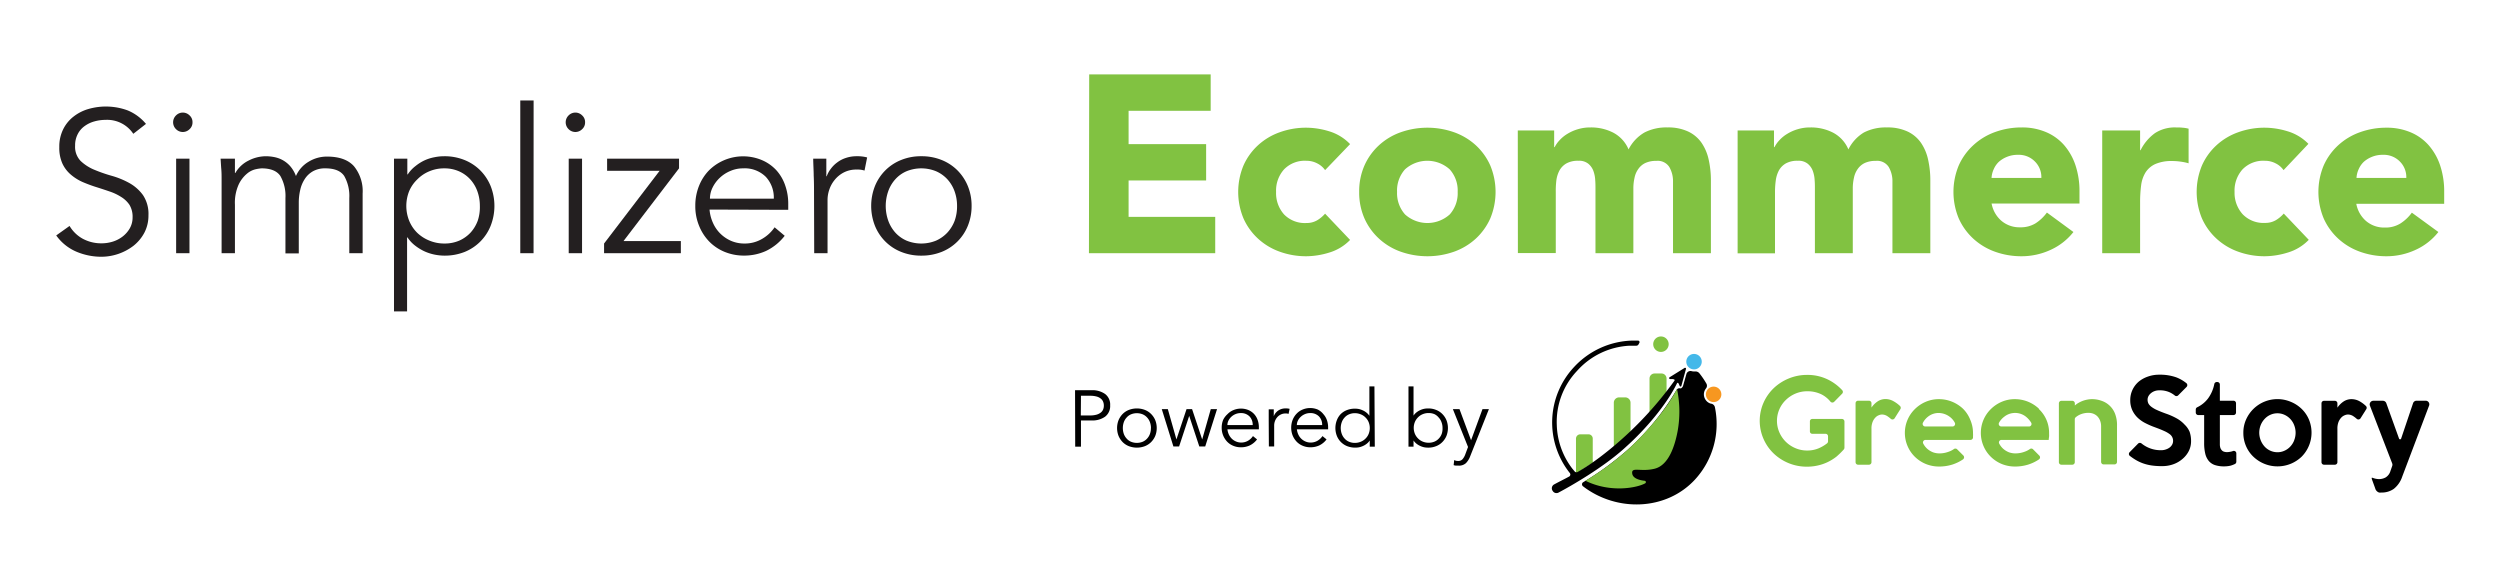 <svg xmlns="http://www.w3.org/2000/svg" viewBox="0 0 494.93 111.46"><defs><style>.a{fill:#81c241;}.b{fill:#44b8e9;}.c{fill:#f79720;}.d{fill:none;stroke:#000;stroke-linecap:round;stroke-linejoin:round;stroke-width:0;}.e{fill:#231f20;}</style></defs><path class="a" d="M364.65,82.94h-5.87a.47.47,0,0,0-.47.47v2a.47.47,0,0,0,.47.47h2.63a.49.49,0,0,1,.49.49v1a.53.53,0,0,1-.18.39,7.42,7.42,0,0,1-1.7,1,5.75,5.75,0,0,1-2.23.43,5.84,5.84,0,0,1-2.33-.46,6,6,0,0,1-1.92-1.27,6,6,0,0,1-1.28-1.87,5.74,5.74,0,0,1,0-4.55,5.75,5.75,0,0,1,1.29-1.86,6.11,6.11,0,0,1,1.91-1.26,5.92,5.92,0,0,1,2.34-.46,6.27,6.27,0,0,1,2.73.58,5.49,5.49,0,0,1,1.86,1.49.51.51,0,0,0,.74,0l1.57-1.6a.5.5,0,0,0,0-.69,9.67,9.67,0,0,0-2.82-2.1,9.16,9.16,0,0,0-4.11-.92,9.46,9.46,0,0,0-3.65.71,9.64,9.64,0,0,0-3,1.94,9.11,9.11,0,0,0-2,2.88,8.88,8.88,0,0,0,0,7.12,8.94,8.94,0,0,0,2,2.89,9.49,9.49,0,0,0,6.63,2.63,9.52,9.52,0,0,0,2-.21,9.09,9.09,0,0,0,1.95-.64,9.61,9.61,0,0,0,1.83-1.11A15.45,15.45,0,0,0,365,89a.56.56,0,0,0,.15-.39V83.45A.51.51,0,0,0,364.65,82.94Z"/><path class="a" d="M374.93,79.47A3.26,3.26,0,0,0,373.3,79a2.82,2.82,0,0,0-1.54.44,4.52,4.52,0,0,0-1.26,1.25v-.86a.5.5,0,0,0-.5-.5h-2.15a.5.5,0,0,0-.5.5V91.5a.5.5,0,0,0,.5.5H370a.5.5,0,0,0,.5-.5V84.87a3.46,3.46,0,0,1,.22-1.33,2.59,2.59,0,0,1,.54-.86,1.78,1.78,0,0,1,.68-.47,1.73,1.73,0,0,1,.66-.15,2,2,0,0,1,1.13.39,5.39,5.39,0,0,1,.6.47.5.5,0,0,0,.75-.11L376.22,81a.5.5,0,0,0-.07-.62A6,6,0,0,0,374.93,79.47Z"/><path class="a" d="M388.58,80.88a7.08,7.08,0,0,0-2.17-1.37,6.94,6.94,0,0,0-2.56-.49,6.56,6.56,0,0,0-2.62.53A6.88,6.88,0,0,0,379.08,81a6.59,6.59,0,0,0-1.44,2.11,6.62,6.62,0,0,0,0,5.19,6.56,6.56,0,0,0,1.43,2.11,6.8,6.8,0,0,0,2.15,1.43,6.89,6.89,0,0,0,2.66.52,8.65,8.65,0,0,0,2.66-.4,8.49,8.49,0,0,0,2.06-1,.51.51,0,0,0,.09-.78l-1.26-1.26a.5.5,0,0,0-.64,0,4.18,4.18,0,0,1-1.1.54,5.12,5.12,0,0,1-1.7.3,3.79,3.79,0,0,1-1.29-.21,3.89,3.89,0,0,1-1-.57,3.47,3.47,0,0,1-.77-.85c-.06-.1-.12-.19-.17-.29a.5.5,0,0,1,.43-.75h8.91a.51.51,0,0,0,.5-.45,2,2,0,0,0,0-.23,4.68,4.68,0,0,0,0-.64,6.55,6.55,0,0,0-.55-2.68A6.38,6.38,0,0,0,388.58,80.88Zm-2,3.55h-5.44a.51.51,0,0,1-.45-.75,3.73,3.73,0,0,1,1-1.19,3.35,3.35,0,0,1,2.19-.73,3.72,3.72,0,0,1,2.12.76,3.43,3.43,0,0,1,1,1.17A.51.51,0,0,1,386.59,84.43Z"/><path class="a" d="M403.62,80.88a7.08,7.08,0,0,0-2.17-1.37,6.94,6.94,0,0,0-2.56-.49,6.56,6.56,0,0,0-2.62.53A6.88,6.88,0,0,0,394.12,81a6.59,6.59,0,0,0-1.44,2.11,6.62,6.62,0,0,0,0,5.19,6.56,6.56,0,0,0,1.43,2.11,6.75,6.75,0,0,0,2.14,1.43,6.93,6.93,0,0,0,2.66.52,8.61,8.61,0,0,0,2.66-.4,8.37,8.37,0,0,0,2.07-1,.49.49,0,0,0,.08-.77l-1.26-1.27a.48.48,0,0,0-.63,0,4.18,4.18,0,0,1-1.1.54,5.14,5.14,0,0,1-1.71.3,3.78,3.78,0,0,1-1.28-.21,3.89,3.89,0,0,1-1-.57,3.47,3.47,0,0,1-.77-.85c-.06-.1-.12-.19-.17-.29a.5.5,0,0,1,.43-.75h9.36c0-.23.05-.46.07-.68s0-.43,0-.64a6.41,6.41,0,0,0-2-4.77Zm-2,3.55h-5.43a.51.51,0,0,1-.43-.76,3.67,3.67,0,0,1,1-1.15,3.36,3.36,0,0,1,1.73-.74,3.43,3.43,0,0,1,2.62.74,4.57,4.57,0,0,1,1,1.15A.5.5,0,0,1,401.61,84.43Z"/><path class="a" d="M418.72,81.91A4.34,4.34,0,0,0,416,79.33a5.49,5.49,0,0,0-1.85-.31,4.92,4.92,0,0,0-.91.09,6,6,0,0,0-.92.25,6.13,6.13,0,0,0-.86.41,3.5,3.5,0,0,0-.47.32,1.5,1.5,0,0,0-.23.2v-.45a.51.51,0,0,0-.5-.49h-2.16a.5.5,0,0,0-.5.5V91.5a.5.5,0,0,0,.5.5h2.15a.5.5,0,0,0,.5-.5V83a.52.52,0,0,1,.17-.38,3.49,3.49,0,0,1,1.1-.64,4.18,4.18,0,0,1,1.43-.25,2.77,2.77,0,0,1,.94.16,2.4,2.4,0,0,1,.8.5,2.61,2.61,0,0,1,.56.86,3.12,3.12,0,0,1,.21,1.19v7a.5.5,0,0,0,.5.5h2.15a.5.5,0,0,0,.5-.5V84.3A6.19,6.19,0,0,0,418.72,81.91Z"/><path d="M432.51,84.08A6.24,6.24,0,0,0,431,82.87a13.25,13.25,0,0,0-2.25-1c-.69-.25-1.26-.48-1.72-.69a5.53,5.53,0,0,1-1.11-.64,2.19,2.19,0,0,1-.59-.65,1.73,1.73,0,0,1-.17-.76,1.5,1.5,0,0,1,.18-.71,2,2,0,0,1,.5-.59,2.44,2.44,0,0,1,.73-.41,2.75,2.75,0,0,1,.93-.15,4.81,4.81,0,0,1,1.9.34,4.71,4.71,0,0,1,1.14.68.49.49,0,0,0,.66,0l1.66-1.67a.51.51,0,0,0,0-.75,7.43,7.43,0,0,0-2-1.16,9.57,9.57,0,0,0-3.39-.53,6.54,6.54,0,0,0-2.24.37,5.81,5.81,0,0,0-1.82,1,4.87,4.87,0,0,0-1.23,1.61,4.74,4.74,0,0,0-.45,2.06,4.65,4.65,0,0,0,.41,2,5,5,0,0,0,1.07,1.49,6.47,6.47,0,0,0,1.56,1.08,15.39,15.39,0,0,0,1.85.8c.73.27,1.32.5,1.79.72a5.37,5.37,0,0,1,1.1.62,1.62,1.62,0,0,1,.7,1.38,1.49,1.49,0,0,1-.19.72,1.81,1.81,0,0,1-.5.57,2.52,2.52,0,0,1-.75.38,2.71,2.71,0,0,1-.91.15,6,6,0,0,1-3.89-1.33.52.52,0,0,0-.67,0l-1.69,1.72a.49.49,0,0,0,.06.75,11.92,11.92,0,0,0,1.06.73,8.24,8.24,0,0,0,1.53.73,9.1,9.1,0,0,0,1.71.42,14.14,14.14,0,0,0,2.05.13,6.42,6.42,0,0,0,2.32-.4,5.75,5.75,0,0,0,1.81-1.09,5,5,0,0,0,1.2-1.56,4.33,4.33,0,0,0,.42-1.87,5.68,5.68,0,0,0-.28-1.86A4.27,4.27,0,0,0,432.51,84.08Z"/><path d="M442.05,89.3l-.25.08a4.31,4.31,0,0,1-.9.13,1.9,1.9,0,0,1-.54-.07,1,1,0,0,1-.45-.24,1.44,1.44,0,0,1-.32-.48,2.19,2.19,0,0,1-.12-.79V82.17h2.7a.5.5,0,0,0,.5-.5V79.83a.5.5,0,0,0-.5-.5h-2.7v-3.2a.5.5,0,0,0-.5-.5h-.11a.5.5,0,0,0-.49.4,7.12,7.12,0,0,1-1.23,2.84A5.85,5.85,0,0,1,435,80.62a.5.5,0,0,0-.3.45v.6a.5.5,0,0,0,.5.5h1.16v5.54a8.89,8.89,0,0,0,.21,2.06,3.56,3.56,0,0,0,.67,1.44,2.72,2.72,0,0,0,1.22.85,5.73,5.73,0,0,0,1.89.27,5.57,5.57,0,0,0,1.27-.15,5.66,5.66,0,0,0,.83-.32.5.5,0,0,0,.28-.46V89.78A.49.49,0,0,0,442.05,89.3Z"/><path d="M455.65,80.94a6.76,6.76,0,0,0-2.16-1.4,6.79,6.79,0,0,0-8.84,3.54,6.33,6.33,0,0,0-.53,2.6,6.51,6.51,0,0,0,.52,2.61,6.36,6.36,0,0,0,1.45,2.11,6.92,6.92,0,0,0,7.4,1.42,6.94,6.94,0,0,0,2.16-1.4,6.76,6.76,0,0,0,1.45-7.37A6.4,6.4,0,0,0,455.65,80.94Zm-1.47,6.25a3.77,3.77,0,0,1-.77,1.22,3.46,3.46,0,0,1-1.15.82,3.28,3.28,0,0,1-1.39.3,3.46,3.46,0,0,1-2.54-1.12,4.1,4.1,0,0,1-.78-4.24,3.91,3.91,0,0,1,.78-1.23,3.46,3.46,0,0,1,1.14-.82,3.32,3.32,0,0,1,1.4-.3,3.28,3.28,0,0,1,1.39.3,3.61,3.61,0,0,1,1.15.82,3.71,3.71,0,0,1,.77,1.23,4.08,4.08,0,0,1,0,3Z"/><path d="M467.18,79.47a3.33,3.33,0,0,0-1.64-.45,2.85,2.85,0,0,0-1.54.44,4.52,4.52,0,0,0-1.26,1.25v-.86a.5.5,0,0,0-.5-.5h-2.15a.5.5,0,0,0-.5.5V91.5a.5.5,0,0,0,.5.5h2.15a.5.5,0,0,0,.5-.5V84.87a3.66,3.66,0,0,1,.22-1.33,2.76,2.76,0,0,1,.54-.86,1.86,1.86,0,0,1,.68-.47,1.73,1.73,0,0,1,.66-.15,2,2,0,0,1,1.13.39,5.39,5.39,0,0,1,.6.47.5.5,0,0,0,.75-.11L468.46,81a.49.49,0,0,0-.07-.62A6,6,0,0,0,467.18,79.47Z"/><path d="M480.23,79.33h-1.82a.73.73,0,0,0-.69.49l-2.36,7a.22.22,0,0,1-.42,0l-2.52-7a.73.73,0,0,0-.69-.48h-1.87a.72.72,0,0,0-.67,1l4.4,11.41a.72.72,0,0,1,0,.5l-.35,1a2.22,2.22,0,0,1-.94,1.26,2.72,2.72,0,0,1-1.36.34,3.65,3.65,0,0,1-1.19-.24c-.29-.12-.23.1-.18.26s.39,1.08.65,1.8a1.19,1.19,0,0,0,.77.84,2,2,0,0,0,.48,0,4.11,4.11,0,0,0,2.45-.74,5.18,5.18,0,0,0,1.66-2.43l5.32-14.06A.72.72,0,0,0,480.23,79.33Z"/><path d="M339.5,80.61a.9.9,0,0,0-.71-.69,1.34,1.34,0,0,1-.35-.1,1.94,1.94,0,0,1-1.12-1.75,1.9,1.9,0,0,1,.41-1.16.86.86,0,0,0,.07-1,15.83,15.83,0,0,0-1.36-2,1,1,0,0,0-.87-.37h-.2a1.75,1.75,0,0,1-.51-.07.84.84,0,0,0-1,.58l-.65,2.3c0,.11-.23.47-.43.53a.23.23,0,0,1-.14,0,.65.65,0,0,0-.72.3A50.28,50.28,0,0,1,322.28,89a59.63,59.63,0,0,1-8.88,6.48.49.49,0,0,0,0,.8c6.62,5.08,16.4,4.87,22.14-1.32A16.25,16.25,0,0,0,339.5,80.61Z"/><polygon class="a" points="312.07 94.88 312.07 94.88 312.07 94.88 312.07 94.88 312.07 94.88"/><polygon class="a" points="312.07 94.88 312.07 94.88 312.07 94.88 312.07 94.88 312.07 94.88"/><path class="a" d="M330.35,68.14a1.53,1.53,0,1,1-1.53-1.53,1.53,1.53,0,0,1,1.53,1.53Z"/><path class="b" d="M336.9,71.6a1.53,1.53,0,1,1-1.53-1.53,1.53,1.53,0,0,1,1.53,1.53Z"/><path class="c" d="M340.78,78.07a1.53,1.53,0,1,1-1.53-1.53,1.53,1.53,0,0,1,1.53,1.53Z"/><path class="a" d="M312,93.8s2.21-1.52,3.32-2.15V86.84a.85.85,0,0,0-.86-.86h-1.6a.86.86,0,0,0-.86.86v6.62"/><path class="a" d="M319.49,89.22a29.76,29.76,0,0,1,2.89-2.73,1,1,0,0,0,.42-.84V79.73a1.06,1.06,0,0,0-1.05-1.06h-1.21a1.06,1.06,0,0,0-1.05,1.06v9.15"/><path class="a" d="M326.62,82.48s2.7-3.41,3.31-4.41V74.94a1,1,0,0,0-1-1h-1.37a1,1,0,0,0-1,1v7.2"/><path class="d" d="M332.12,74.62h0"/><path d="M333.47,72.86l-2.94,1.83a.19.19,0,0,0,.08.35l.47,0a1.86,1.86,0,0,1,.34.07.17.17,0,0,1,.08.25,70.74,70.74,0,0,1-14.78,15.16,42.68,42.68,0,0,1-4.38,2.91.46.46,0,0,1-.59-.09l-.48-.57a14.86,14.86,0,0,1-3.07-8.67,14.64,14.64,0,0,1,4-10.66,14.91,14.91,0,0,1,10.44-5c.43,0,.86,0,1.28,0a.49.49,0,0,0,.45-.24l.17-.31a.3.3,0,0,0-.25-.46c-.43,0-.86,0-1.29,0a16.29,16.29,0,0,0-11.38,5.23,16.07,16.07,0,0,0-.83,21,.46.46,0,0,1-.14.68c-.95.52-1.94,1-2.95,1.55a.87.87,0,0,0-.35,1.24l.06.09a.86.86,0,0,0,1.13.3c2.18-1.15,9-5,13.36-9.06C325.84,84.94,330,80,332,75.88a.16.16,0,0,1,.29,0c0,.06.07.12.1.19l.13.31a.18.18,0,0,0,.35,0l.89-3.28A.19.19,0,0,0,333.47,72.86Z"/><path class="a" d="M322.28,89a57.57,57.57,0,0,1-8.4,6.18c5,2.46,10.25,1.38,11.81.51a.27.27,0,0,0-.1-.51c-.92-.1-2.29-.42-2.45-1.39-.24-1.48,1.64-.3,4.44-1s4-4.56,4.54-7.42A21.75,21.75,0,0,0,332,77C329.94,81,326,85.55,322.28,89Z"/><path class="e" d="M26.39,26.49a6.22,6.22,0,0,0-5.48-2.76,8.16,8.16,0,0,0-2.2.3,5.89,5.89,0,0,0-1.94.92,4.38,4.38,0,0,0-1.38,1.6,4.79,4.79,0,0,0-.52,2.3,4,4,0,0,0,1.08,3,8.75,8.75,0,0,0,2.68,1.74,29.71,29.71,0,0,0,3.5,1.22,16.28,16.28,0,0,1,3.5,1.44,8.37,8.37,0,0,1,2.68,2.38,6.7,6.7,0,0,1,1.08,4,7.33,7.33,0,0,1-.82,3.46,8.18,8.18,0,0,1-2.16,2.58,10.52,10.52,0,0,1-6.34,2.16,12.7,12.7,0,0,1-4.94-1,9.46,9.46,0,0,1-4-3.22l2.64-1.88a6.88,6.88,0,0,0,2.55,2.5,7.7,7.7,0,0,0,3.87.94,7.36,7.36,0,0,0,2.15-.34,6.21,6.21,0,0,0,1.93-1,5.53,5.53,0,0,0,1.42-1.62,4.34,4.34,0,0,0,.56-2.2,4.53,4.53,0,0,0-.62-2.46A5.35,5.35,0,0,0,24,39a10.36,10.36,0,0,0-2.32-1.1c-.87-.3-1.76-.59-2.68-.88s-1.82-.63-2.68-1A9.49,9.49,0,0,1,14,34.55a6.45,6.45,0,0,1-1.64-2.16,7.49,7.49,0,0,1-.62-3.26,7.69,7.69,0,0,1,.78-3.56,7.22,7.22,0,0,1,2.08-2.52,8.66,8.66,0,0,1,2.94-1.48,12.49,12.49,0,0,1,7.72.28,9.38,9.38,0,0,1,3.64,2.68Z"/><path class="e" d="M38.11,24.21a1.77,1.77,0,0,1-.6,1.38,1.88,1.88,0,0,1-2.64,0,1.89,1.89,0,0,1,0-2.76,1.88,1.88,0,0,1,2.64,0A1.77,1.77,0,0,1,38.11,24.21Zm-.6,25.92H34.87V31.41h2.64Z"/><path class="e" d="M43.87,35.57c0-.7,0-1.39-.06-2.08s-.09-1.39-.14-2.08h2.84v2.84h.08a6.13,6.13,0,0,1,2.66-2.48,7.57,7.57,0,0,1,3.38-.84,8.7,8.7,0,0,1,1.62.16,5.76,5.76,0,0,1,1.66.58,5.61,5.61,0,0,1,1.5,1.18,6.38,6.38,0,0,1,1.18,2A6.13,6.13,0,0,1,61.13,32a6.88,6.88,0,0,1,3.62-1q3.6,0,5.32,1.9a7.82,7.82,0,0,1,1.72,5.42V50.13H69.15V39.21a8,8,0,0,0-1-4.36c-.67-1-1.91-1.52-3.72-1.52a4.82,4.82,0,0,0-2.48.58,4.6,4.6,0,0,0-1.62,1.54,6.43,6.43,0,0,0-.9,2.18,11.11,11.11,0,0,0-.28,2.54v10H56.51V39.21a8,8,0,0,0-1-4.36c-.67-1-1.91-1.52-3.72-1.52a7.61,7.61,0,0,0-1.1.16,4.06,4.06,0,0,0-1.78.88,6.29,6.29,0,0,0-1.66,2.16,8.78,8.78,0,0,0-.74,4v9.6H43.87Z"/><path class="e" d="M78,31.41h2.64v3.12h.08a6.61,6.61,0,0,1,1.52-1.64A8.8,8.8,0,0,1,84,31.77a8.32,8.32,0,0,1,2-.64,9.54,9.54,0,0,1,1.94-.2,10.5,10.5,0,0,1,4,.74,9.36,9.36,0,0,1,3.14,2.06,9.53,9.53,0,0,1,2.06,3.12,10.75,10.75,0,0,1,0,7.84A9.28,9.28,0,0,1,92,49.87a10.69,10.69,0,0,1-4,.74,10.31,10.31,0,0,1-1.94-.2,9.34,9.34,0,0,1-2-.64,9.74,9.74,0,0,1-1.84-1.12A6.79,6.79,0,0,1,80.67,47h-.08V61.65H78ZM95,40.77a8.45,8.45,0,0,0-.5-2.92,7.08,7.08,0,0,0-1.42-2.36,6.66,6.66,0,0,0-2.22-1.58A7.11,7.11,0,0,0,88,33.33a7.47,7.47,0,0,0-3,.58,7.14,7.14,0,0,0-2.36,1.58A7,7,0,0,0,81,37.85a7.89,7.89,0,0,0,0,5.84,7.14,7.14,0,0,0,1.56,2.36A7.46,7.46,0,0,0,85,47.63a7.64,7.64,0,0,0,3,.58,7.27,7.27,0,0,0,2.94-.58,7,7,0,0,0,2.22-1.58,7.29,7.29,0,0,0,1.42-2.36A8.49,8.49,0,0,0,95,40.77Z"/><path class="e" d="M105.63,50.13H103V19.89h2.64Z"/><path class="e" d="M115.83,24.21a1.77,1.77,0,0,1-.6,1.38,1.88,1.88,0,0,1-2.64,0,1.89,1.89,0,0,1,0-2.76,1.88,1.88,0,0,1,2.64,0A1.77,1.77,0,0,1,115.83,24.21Zm-.6,25.92h-2.64V31.41h2.64Z"/><path class="e" d="M134.43,33.33l-11,14.4h11.36v2.4h-15.2V48.21l11-14.4h-10.4v-2.4h14.24Z"/><path class="e" d="M140.47,41.49a7.91,7.91,0,0,0,.68,2.64,6.88,6.88,0,0,0,1.48,2.14,7,7,0,0,0,2.12,1.42,6.56,6.56,0,0,0,2.6.52,6.72,6.72,0,0,0,3.66-1A7.57,7.57,0,0,0,153.35,45l2,1.68a10.3,10.3,0,0,1-3.7,3,10.43,10.43,0,0,1-4.34.92,10,10,0,0,1-3.86-.74,9.07,9.07,0,0,1-3.06-2.06,9.59,9.59,0,0,1-2-3.12,10.1,10.1,0,0,1-.74-3.92,10.43,10.43,0,0,1,.72-3.92,9.38,9.38,0,0,1,2-3.12,9.6,9.6,0,0,1,10.52-2,8.34,8.34,0,0,1,2.82,2,8.58,8.58,0,0,1,1.74,3,10.78,10.78,0,0,1,.6,3.62v1.2Zm12.72-2.16a6,6,0,0,0-1.6-4.34,5.92,5.92,0,0,0-4.48-1.66,6.25,6.25,0,0,0-2.48.5,6.92,6.92,0,0,0-2.1,1.34,6.72,6.72,0,0,0-1.44,1.92,4.93,4.93,0,0,0-.54,2.24Z"/><path class="e" d="M161.15,37.25q0-1.24-.06-2.52c0-.86-.08-2-.1-3.32h2.6v3.48h.08a5.37,5.37,0,0,1,.8-1.46,5.79,5.79,0,0,1,1.26-1.26,5.73,5.73,0,0,1,1.72-.9,6.64,6.64,0,0,1,2.22-.34,7.2,7.2,0,0,1,2,.24l-.52,2.6a4.32,4.32,0,0,0-1.52-.2,5.37,5.37,0,0,0-2.6.58,5.67,5.67,0,0,0-1.8,1.48,6,6,0,0,0-1.06,1.94,6.32,6.32,0,0,0-.34,2V50.13h-2.64Z"/><path class="e" d="M192.35,40.77a10.29,10.29,0,0,1-.74,3.92,9.28,9.28,0,0,1-5.2,5.18,10.69,10.69,0,0,1-4,.74,10.52,10.52,0,0,1-4-.74,9.28,9.28,0,0,1-5.2-5.18,10.75,10.75,0,0,1,0-7.84,9.38,9.38,0,0,1,2.06-3.12,9.27,9.27,0,0,1,3.14-2.06,10.33,10.33,0,0,1,4-.74,10.5,10.5,0,0,1,4,.74,9.36,9.36,0,0,1,3.14,2.06,9.53,9.53,0,0,1,2.06,3.12A10.25,10.25,0,0,1,192.35,40.77Zm-2.88,0a8.45,8.45,0,0,0-.5-2.92,7.08,7.08,0,0,0-1.42-2.36,6.66,6.66,0,0,0-2.22-1.58,7.74,7.74,0,0,0-5.88,0,6.29,6.29,0,0,0-2.2,1.58,7,7,0,0,0-1.4,2.36,8.78,8.78,0,0,0,0,5.84,7.24,7.24,0,0,0,1.4,2.36,6.56,6.56,0,0,0,2.2,1.58,7.74,7.74,0,0,0,5.88,0,7,7,0,0,0,2.22-1.58A7.29,7.29,0,0,0,189,43.69,8.49,8.49,0,0,0,189.47,40.77Z"/><path class="a" d="M215.63,14.73h24.05v7.2H223.43v6.6h15.35v7.2H223.43v7.2h17.15v7.2h-25Z"/><path class="a" d="M262.33,33.68a4.15,4.15,0,0,0-1.55-1.33,4.55,4.55,0,0,0-2.15-.52,5.7,5.7,0,0,0-4.42,1.7A6.27,6.27,0,0,0,252.63,38a6.31,6.31,0,0,0,1.58,4.45,5.73,5.73,0,0,0,4.42,1.7,4.11,4.11,0,0,0,2.15-.55,6.57,6.57,0,0,0,1.55-1.3l4.95,5.2A9.54,9.54,0,0,1,263.16,50a15.71,15.71,0,0,1-4.53.73,15.27,15.27,0,0,1-5.27-.9,12.59,12.59,0,0,1-4.3-2.58,12.13,12.13,0,0,1-2.88-4,13.65,13.65,0,0,1,0-10.5,12.07,12.07,0,0,1,2.88-4,12.57,12.57,0,0,1,4.3-2.57,15.27,15.27,0,0,1,5.27-.9,15.68,15.68,0,0,1,4.53.72,9.56,9.56,0,0,1,4.12,2.53Z"/><path class="a" d="M269.08,38a12.69,12.69,0,0,1,1.05-5.25,12.07,12.07,0,0,1,2.88-4,12.57,12.57,0,0,1,4.3-2.57,15.91,15.91,0,0,1,10.55,0,12.66,12.66,0,0,1,4.3,2.57,12.19,12.19,0,0,1,2.87,4,13.65,13.65,0,0,1,0,10.5,12.25,12.25,0,0,1-2.87,4,12.69,12.69,0,0,1-4.3,2.58,15.91,15.91,0,0,1-10.55,0,12.59,12.59,0,0,1-4.3-2.58,12.13,12.13,0,0,1-2.88-4A12.75,12.75,0,0,1,269.08,38Zm7.5,0a6.31,6.31,0,0,0,1.58,4.45,6.61,6.61,0,0,0,8.85,0A6.3,6.3,0,0,0,288.58,38,6.27,6.27,0,0,0,287,33.53a6.61,6.61,0,0,0-8.85,0A6.27,6.27,0,0,0,276.58,38Z"/><path class="a" d="M300.48,25.83h7.2v3.3h.1a5.87,5.87,0,0,1,1-1.4,6.9,6.9,0,0,1,1.55-1.25,8.53,8.53,0,0,1,2.05-.9,8.35,8.35,0,0,1,2.5-.35,9.52,9.52,0,0,1,4.53,1.05,6.68,6.68,0,0,1,3,3.3,8.09,8.09,0,0,1,3.15-3.35,9.42,9.42,0,0,1,4.55-1,9.25,9.25,0,0,1,4.12.82,6.72,6.72,0,0,1,2.65,2.25,9.45,9.45,0,0,1,1.4,3.35,18.7,18.7,0,0,1,.43,4.13V50.13h-7.5V36a5.59,5.59,0,0,0-.73-2.93,2.72,2.72,0,0,0-2.57-1.22,5,5,0,0,0-2.18.42,3.56,3.56,0,0,0-1.39,1.18,4.54,4.54,0,0,0-.75,1.75,9.45,9.45,0,0,0-.23,2.1V50.13h-7.5V37.28c0-.44,0-1-.05-1.6a6.19,6.19,0,0,0-.35-1.8,3.35,3.35,0,0,0-1-1.45,2.87,2.87,0,0,0-2-.6,4.62,4.62,0,0,0-2.35.52,3.64,3.64,0,0,0-1.38,1.4,5.82,5.82,0,0,0-.62,2A17,17,0,0,0,308,38v12.1h-7.5Z"/><path class="a" d="M344,25.83h7.2v3.3h.1a5.87,5.87,0,0,1,1-1.4,6.9,6.9,0,0,1,1.55-1.25,8.53,8.53,0,0,1,2.05-.9,8.35,8.35,0,0,1,2.5-.35,9.52,9.52,0,0,1,4.53,1.05,6.68,6.68,0,0,1,3,3.3A8.09,8.09,0,0,1,369,26.23a9.42,9.42,0,0,1,4.55-1,9.25,9.25,0,0,1,4.12.82,6.72,6.72,0,0,1,2.65,2.25,9.45,9.45,0,0,1,1.4,3.35,18.7,18.7,0,0,1,.43,4.13V50.13h-7.5V36a5.59,5.59,0,0,0-.73-2.93,2.72,2.72,0,0,0-2.57-1.22,5,5,0,0,0-2.18.42,3.56,3.56,0,0,0-1.39,1.18,4.54,4.54,0,0,0-.75,1.75,9.45,9.45,0,0,0-.23,2.1V50.13h-7.5V37.28c0-.44,0-1-.05-1.6a6.19,6.19,0,0,0-.35-1.8,3.35,3.35,0,0,0-1-1.45,2.87,2.87,0,0,0-2-.6,4.62,4.62,0,0,0-2.35.52,3.64,3.64,0,0,0-1.38,1.4,5.82,5.82,0,0,0-.62,2,17,17,0,0,0-.15,2.3v12.1H344Z"/><path class="a" d="M410.48,45.93a12.09,12.09,0,0,1-4.55,3.55,13.66,13.66,0,0,1-5.7,1.25,15.33,15.33,0,0,1-5.28-.9,12.64,12.64,0,0,1-4.29-2.58,12.13,12.13,0,0,1-2.88-4,13.65,13.65,0,0,1,0-10.5,12.07,12.07,0,0,1,2.88-4A12.62,12.62,0,0,1,395,26.13a15.33,15.33,0,0,1,5.28-.9,12,12,0,0,1,4.72.9,9.85,9.85,0,0,1,3.61,2.57,11.74,11.74,0,0,1,2.27,4,16.26,16.26,0,0,1,.8,5.25v2.35h-17.4a5.93,5.93,0,0,0,1.95,3.42,5.51,5.51,0,0,0,3.7,1.28A5.6,5.6,0,0,0,403,44.2a8.46,8.46,0,0,0,2.23-2.12Zm-6.35-10.7A4.34,4.34,0,0,0,402.88,32a4.45,4.45,0,0,0-3.35-1.35,5.57,5.57,0,0,0-2.2.4,5.5,5.5,0,0,0-1.63,1,4.5,4.5,0,0,0-1,1.45,4.74,4.74,0,0,0-.43,1.73Z"/><path class="a" d="M416.18,25.83h7.5v3.9h.1a9.24,9.24,0,0,1,2.85-3.38,7.2,7.2,0,0,1,4.15-1.12c.43,0,.87,0,1.3.05a6.26,6.26,0,0,1,1.2.2v6.85A10.35,10.35,0,0,0,431.7,32a10.45,10.45,0,0,0-1.62-.12,8,8,0,0,0-3.4.6,4.52,4.52,0,0,0-1.93,1.67,6.35,6.35,0,0,0-.87,2.58,25.66,25.66,0,0,0-.2,3.3V50.13h-7.5Z"/><path class="a" d="M452.08,33.68a4.15,4.15,0,0,0-1.55-1.33,4.55,4.55,0,0,0-2.15-.52,5.7,5.7,0,0,0-4.42,1.7A6.27,6.27,0,0,0,442.38,38,6.31,6.31,0,0,0,444,42.43a5.73,5.73,0,0,0,4.42,1.7,4.11,4.11,0,0,0,2.15-.55,6.57,6.57,0,0,0,1.55-1.3l4.95,5.2A9.54,9.54,0,0,1,452.91,50a15.71,15.71,0,0,1-4.53.73,15.27,15.27,0,0,1-5.27-.9,12.59,12.59,0,0,1-4.3-2.58,12.13,12.13,0,0,1-2.88-4,13.65,13.65,0,0,1,0-10.5,12.07,12.07,0,0,1,2.88-4,12.57,12.57,0,0,1,4.3-2.57,15.27,15.27,0,0,1,5.27-.9,15.68,15.68,0,0,1,4.53.72A9.56,9.56,0,0,1,457,28.48Z"/><path class="a" d="M482.73,45.93a12.09,12.09,0,0,1-4.55,3.55,13.66,13.66,0,0,1-5.7,1.25,15.33,15.33,0,0,1-5.28-.9,12.64,12.64,0,0,1-4.29-2.58,12.13,12.13,0,0,1-2.88-4,13.65,13.65,0,0,1,0-10.5,12.07,12.07,0,0,1,2.88-4,12.62,12.62,0,0,1,4.29-2.57,15.33,15.33,0,0,1,5.28-.9,12,12,0,0,1,4.72.9,9.85,9.85,0,0,1,3.61,2.57,11.74,11.74,0,0,1,2.27,4,16.26,16.26,0,0,1,.8,5.25v2.35h-17.4a5.93,5.93,0,0,0,1.95,3.42,5.51,5.51,0,0,0,3.7,1.28,5.6,5.6,0,0,0,3.12-.83,8.46,8.46,0,0,0,2.23-2.12Zm-6.35-10.7A4.34,4.34,0,0,0,475.13,32a4.45,4.45,0,0,0-3.35-1.35,5.57,5.57,0,0,0-2.2.4,5.5,5.5,0,0,0-1.63,1,4.5,4.5,0,0,0-1,1.45,4.74,4.74,0,0,0-.43,1.73Z"/><path d="M212.83,77.25h3.26a4.36,4.36,0,0,1,2.69.75,2.61,2.61,0,0,1,1,2.24,2.64,2.64,0,0,1-1,2.25,4.36,4.36,0,0,1-2.69.75H214v5.19h-1.14Zm1.14,5h1.83a4.72,4.72,0,0,0,1.29-.16,2.53,2.53,0,0,0,.84-.42,1.5,1.5,0,0,0,.46-.61,2,2,0,0,0,.14-.77,1.92,1.92,0,0,0-.14-.75,1.46,1.46,0,0,0-.46-.62,2.21,2.21,0,0,0-.84-.42,4.76,4.76,0,0,0-1.29-.15H214Z"/><path d="M229,84.74a4.15,4.15,0,0,1-.29,1.55,3.84,3.84,0,0,1-.82,1.23,3.6,3.6,0,0,1-1.24.81,4.45,4.45,0,0,1-3.16,0,3.6,3.6,0,0,1-1.24-.81,4,4,0,0,1-.81-1.23,4.29,4.29,0,0,1,0-3.1,4,4,0,0,1,.81-1.23,3.6,3.6,0,0,1,1.24-.81,4.45,4.45,0,0,1,3.16,0,3.6,3.6,0,0,1,1.24.81,3.84,3.84,0,0,1,.82,1.23A4.15,4.15,0,0,1,229,84.74Zm-1.14,0a3.35,3.35,0,0,0-.2-1.15,2.72,2.72,0,0,0-.56-.93,2.5,2.5,0,0,0-.87-.63,3.07,3.07,0,0,0-2.33,0,2.37,2.37,0,0,0-.86.63,2.72,2.72,0,0,0-.56.93,3.58,3.58,0,0,0,0,2.3,2.72,2.72,0,0,0,.56.93,2.37,2.37,0,0,0,.86.63,3.07,3.07,0,0,0,2.33,0,2.5,2.5,0,0,0,.87-.63,2.72,2.72,0,0,0,.56-.93A3.35,3.35,0,0,0,227.85,84.74Z"/><path d="M231.2,81l1.7,6h0l2-6H236l2,6h0l1.7-6h1.24l-2.34,7.39h-1.17l-2-6.06h0l-2,6.06H232.3L230,81Z"/><path d="M243,85a3.13,3.13,0,0,0,.27,1,2.93,2.93,0,0,0,.58.84,2.69,2.69,0,0,0,.84.56,2.5,2.5,0,0,0,1,.21,2.63,2.63,0,0,0,1.44-.39,2.91,2.91,0,0,0,.92-.89l.81.66a4,4,0,0,1-1.46,1.2,4.1,4.1,0,0,1-1.71.36,3.86,3.86,0,0,1-1.53-.29,3.48,3.48,0,0,1-1.21-.81,4,4,0,0,1-1.09-2.78,4.15,4.15,0,0,1,.29-1.55A3.76,3.76,0,0,1,243,82a3.45,3.45,0,0,1,1.18-.81,3.89,3.89,0,0,1,3,0,3.34,3.34,0,0,1,1.11.79,3.42,3.42,0,0,1,.69,1.17,4.25,4.25,0,0,1,.24,1.43V85Zm5-.85a2.36,2.36,0,0,0-.63-1.71,2.33,2.33,0,0,0-1.77-.66,2.56,2.56,0,0,0-1,.2,2.71,2.71,0,0,0-1.4,1.29,2,2,0,0,0-.21.88Z"/><path d="M251.17,83.35c0-.33,0-.66,0-1s0-.78,0-1.32h1v1.38h0a2.51,2.51,0,0,1,.31-.58,3,3,0,0,1,.5-.5,2.72,2.72,0,0,1,.68-.35,2.67,2.67,0,0,1,.88-.13,3,3,0,0,1,.77.09l-.21,1a1.52,1.52,0,0,0-.59-.08,2,2,0,0,0-1,.23,2.13,2.13,0,0,0-.71.58,2.42,2.42,0,0,0-.42.77,2.47,2.47,0,0,0-.13.79v4.16h-1.05Z"/><path d="M256.75,85a3.13,3.13,0,0,0,.27,1,2.74,2.74,0,0,0,.58.84,2.69,2.69,0,0,0,.84.56,2.45,2.45,0,0,0,1,.21,2.64,2.64,0,0,0,1.45-.39,3,3,0,0,0,.92-.89l.81.66a4,4,0,0,1-1.46,1.2,4.18,4.18,0,0,1-1.72.36,3.85,3.85,0,0,1-1.52-.29,3.48,3.48,0,0,1-1.21-.81,4,4,0,0,1-.8-1.23,4.29,4.29,0,0,1,0-3.1,3.76,3.76,0,0,1,.79-1.23,3.45,3.45,0,0,1,1.18-.81,3.89,3.89,0,0,1,3,0A3.34,3.34,0,0,1,262,82a3.42,3.42,0,0,1,.69,1.17,4.25,4.25,0,0,1,.24,1.43V85Zm5-.85a2.36,2.36,0,0,0-.63-1.71,2.33,2.33,0,0,0-1.77-.66,2.53,2.53,0,0,0-1,.2,2.74,2.74,0,0,0-.83.53,2.49,2.49,0,0,0-.57.76,2,2,0,0,0-.21.88Z"/><path d="M272.17,88.43h-1V87.2h0a2.67,2.67,0,0,1-.6.65,3.22,3.22,0,0,1-.73.44,3.57,3.57,0,0,1-.78.26,4.39,4.39,0,0,1-2.35-.22,3.6,3.6,0,0,1-1.24-.81,3.66,3.66,0,0,1-.81-1.23,4.29,4.29,0,0,1,0-3.1A3.66,3.66,0,0,1,265.4,82a3.6,3.6,0,0,1,1.24-.81,4.39,4.39,0,0,1,2.35-.22,3.57,3.57,0,0,1,.78.26,3.22,3.22,0,0,1,.73.44,2.67,2.67,0,0,1,.6.65h0V76.5h1Zm-6.74-3.69a3.35,3.35,0,0,0,.2,1.15,2.72,2.72,0,0,0,.56.93,2.45,2.45,0,0,0,.88.63,2.86,2.86,0,0,0,1.16.23,3,3,0,0,0,1.17-.23,2.68,2.68,0,0,0,.94-.63,2.71,2.71,0,0,0,.62-.93,3.12,3.12,0,0,0,0-2.3,2.71,2.71,0,0,0-.62-.93,2.68,2.68,0,0,0-.94-.63,3,3,0,0,0-1.17-.23,2.86,2.86,0,0,0-1.16.23,2.45,2.45,0,0,0-.88.63,2.72,2.72,0,0,0-.56.93A3.35,3.35,0,0,0,265.43,84.74Z"/><path d="M278.84,76.5h1v5.78h0a2.67,2.67,0,0,1,.6-.65,3.46,3.46,0,0,1,.73-.44,3.57,3.57,0,0,1,.78-.26,4.16,4.16,0,0,1,.77-.07,4,4,0,0,1,1.58.29,3.51,3.51,0,0,1,1.24.81,3.84,3.84,0,0,1,.82,1.23,4.29,4.29,0,0,1,0,3.1,3.84,3.84,0,0,1-.82,1.23,3.51,3.51,0,0,1-1.24.81,4,4,0,0,1-1.58.29,4.16,4.16,0,0,1-.77-.07,3.57,3.57,0,0,1-.78-.26,3.46,3.46,0,0,1-.73-.44,2.67,2.67,0,0,1-.6-.65h0v1.23h-1Zm6.74,8.24a3.13,3.13,0,0,0-.2-1.15,2.57,2.57,0,0,0-.56-.93A2.5,2.5,0,0,0,284,82a2.89,2.89,0,0,0-1.16-.23,3,3,0,0,0-1.19.23,2.73,2.73,0,0,0-.93.63,2.86,2.86,0,0,0-.62.93,3.12,3.12,0,0,0,0,2.3,2.86,2.86,0,0,0,.62.93,2.73,2.73,0,0,0,.93.63,3,3,0,0,0,1.19.23,2.89,2.89,0,0,0,1.16-.23,2.5,2.5,0,0,0,.87-.63,2.57,2.57,0,0,0,.56-.93A3.13,3.13,0,0,0,285.58,84.74Z"/><path d="M291.23,87.16,293.49,81h1.27l-3.7,9.32a3.85,3.85,0,0,1-.84,1.36,2,2,0,0,1-1.48.5h-.48a1.52,1.52,0,0,1-.48-.1l.11-1a1.62,1.62,0,0,0,.79.18,1.11,1.11,0,0,0,.86-.35,3.08,3.08,0,0,0,.56-1l.53-1.42-3-7.49h1.31Z"/></svg>